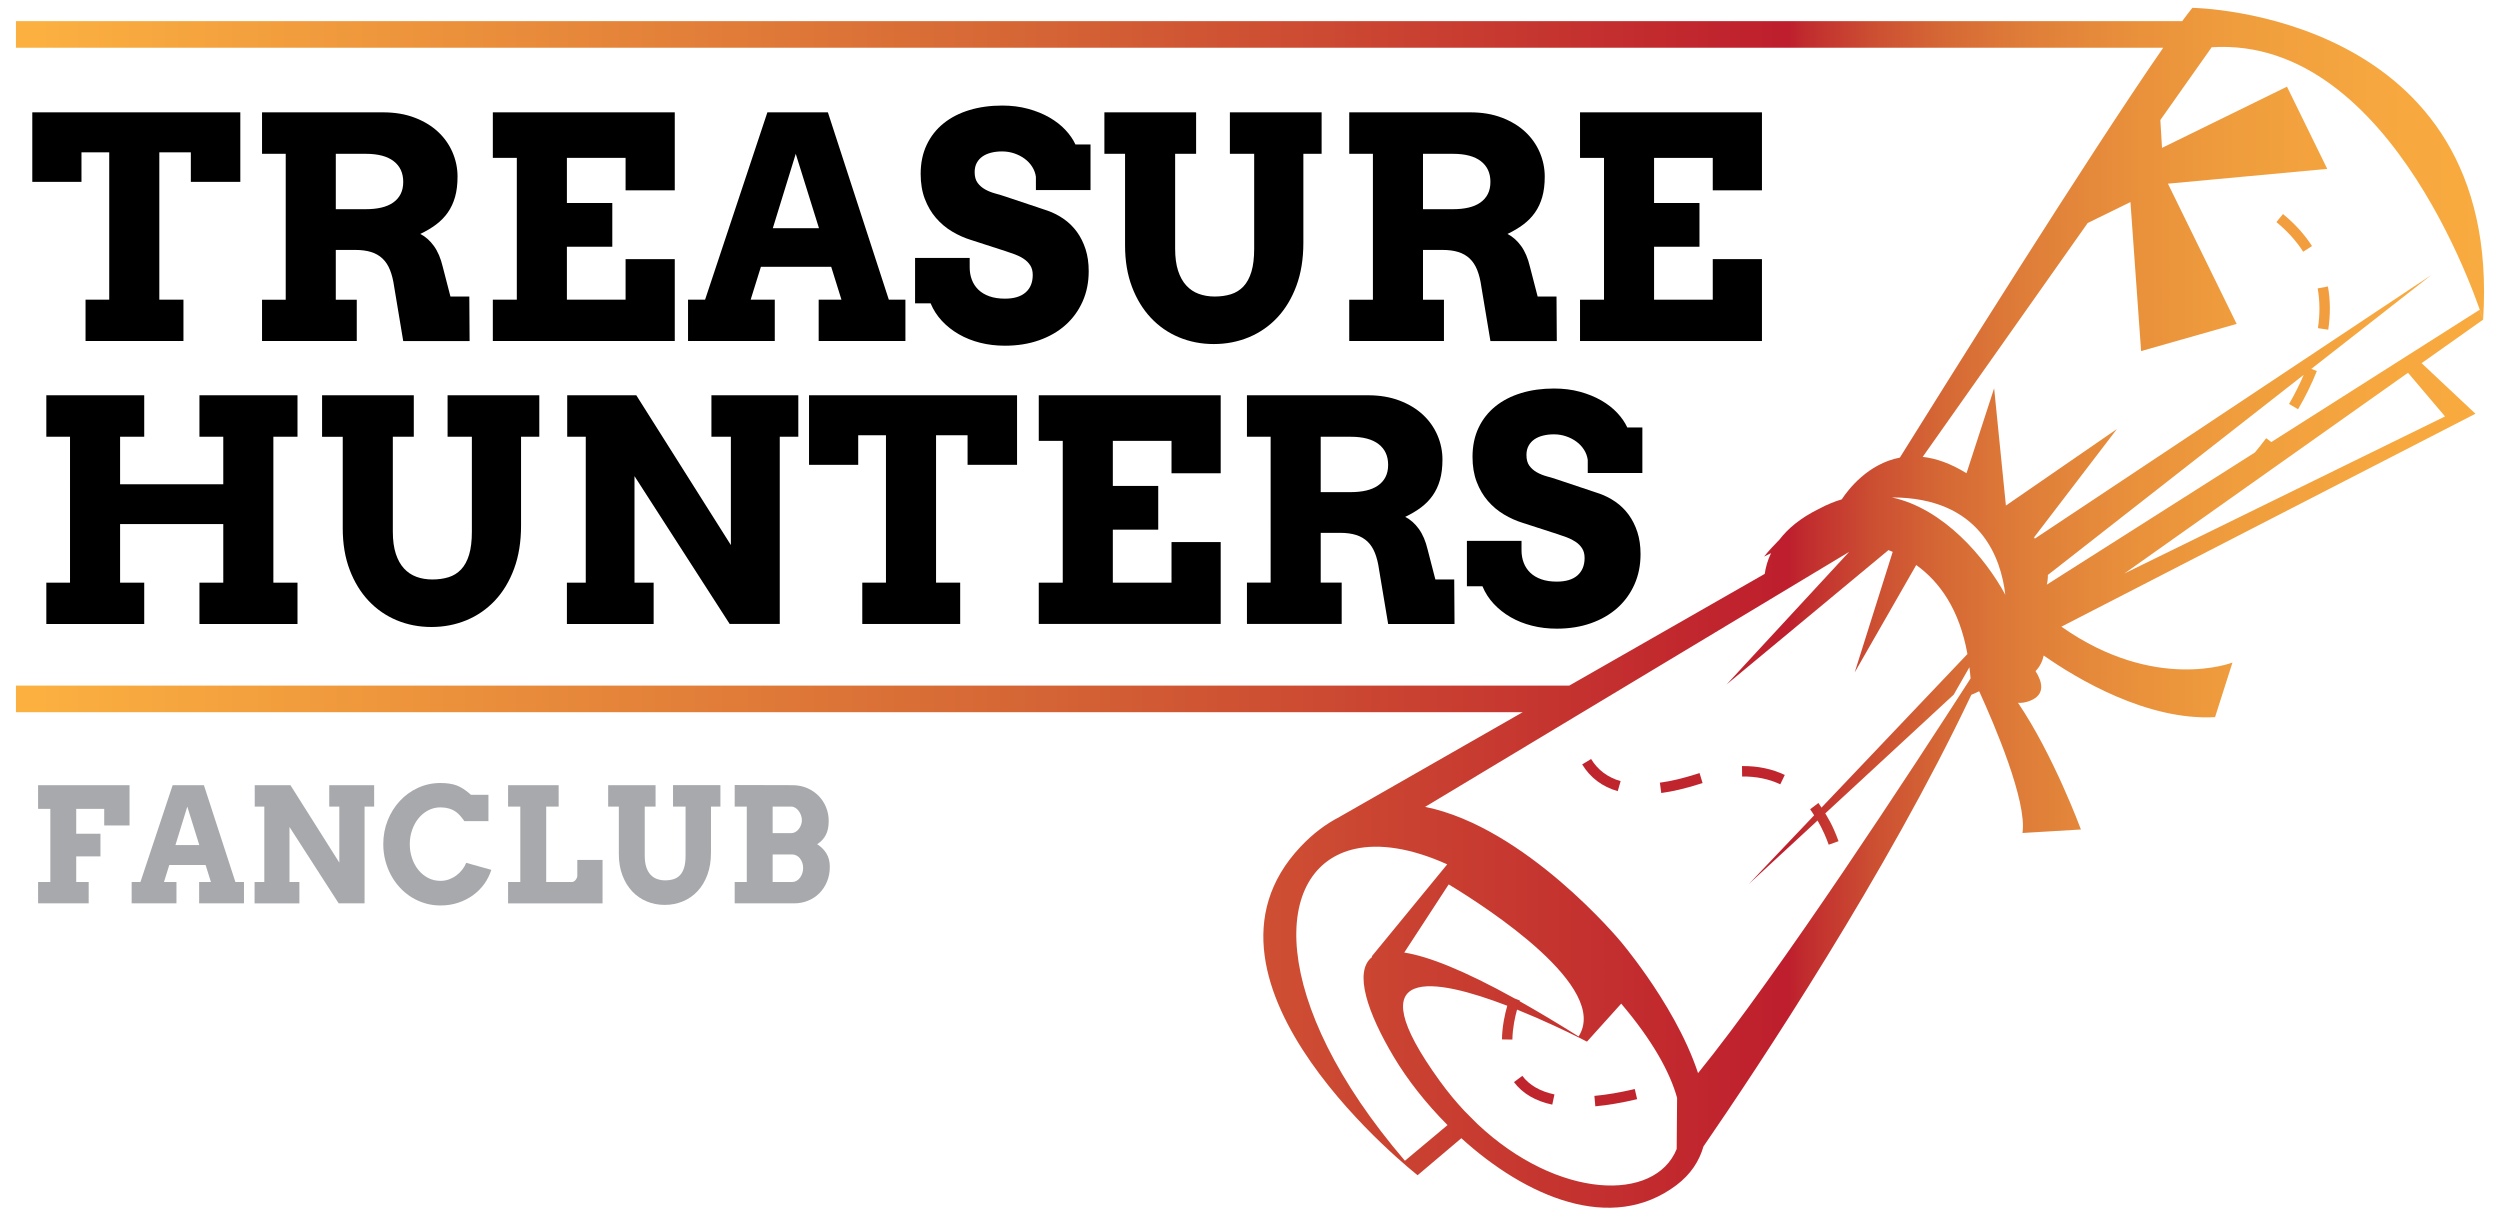 <?xml version="1.0" encoding="utf-8"?>
<!-- Generator: Adobe Illustrator 16.0.4, SVG Export Plug-In . SVG Version: 6.00 Build 0)  -->
<!DOCTYPE svg PUBLIC "-//W3C//DTD SVG 1.1//EN" "http://www.w3.org/Graphics/SVG/1.1/DTD/svg11.dtd">
<svg version="1.1" id="Layer_1" xmlns="http://www.w3.org/2000/svg" xmlns:xlink="http://www.w3.org/1999/xlink" x="0px" y="0px"
	 width="545px" height="265px" viewBox="0 0 545 265" enable-background="new 0 0 545 265" xml:space="preserve">
<g>
	<g>
		<path d="M18.648,65.334h5.163V33.203h-6.05v6.449H7.04V24.489h45.349v15.162H41.603v-6.449h-6.872v32.132h5.261v9.008H18.649
			L18.648,65.334L18.648,65.334z"/>
		<path d="M57.124,24.489h26.374c2.566,0,4.856,0.384,6.874,1.151c2.017,0.768,3.717,1.792,5.098,3.075
			c1.381,1.282,2.438,2.775,3.173,4.475c0.733,1.695,1.101,3.467,1.101,5.31c0,1.687-0.18,3.169-0.542,4.438
			c-0.362,1.274-0.888,2.4-1.58,3.387c-0.688,0.987-1.54,1.86-2.547,2.615c-1.008,0.759-2.159,1.442-3.454,2.058
			c1.12,0.569,2.104,1.442,2.96,2.615c0.854,1.173,1.501,2.691,1.94,4.555l1.676,6.477h4.112l0.064,9.699h-14.47l-1.974-11.836
			c-0.196-1.404-0.498-2.615-0.902-3.636c-0.407-1.021-0.949-1.852-1.628-2.497c-0.681-0.649-1.508-1.126-2.484-1.434
			c-0.976-0.304-2.132-0.459-3.469-0.459h-4.243v10.853h4.572v9.008H57.124v-9.008h5.164V33.532h-5.164V24.489z M73.205,33.532
			v12.072h6.545c1.249,0,2.373-0.114,3.37-0.346s1.854-0.59,2.564-1.084c0.713-0.494,1.261-1.113,1.645-1.86
			c0.384-0.747,0.576-1.632,0.576-2.663c0-1.932-0.689-3.433-2.071-4.504c-1.381-1.076-3.409-1.615-6.084-1.615H73.205z"/>
		<path d="M107.438,24.489H147.1v17.003h-10.722v-7.071h-12.794v9.833h9.898v9.536h-9.898v11.544h12.794v-8.846H147.1v17.854
			h-39.662v-9.008h5.229V34.421h-5.229V24.489z"/>
		<path d="M178.472,65.334h4.966l-2.235-7.167h-15.327l-2.235,7.167h5.261v9.008h-18.91v-9.008h3.716l13.582-40.846h13.188
			l13.286,40.846h3.616v9.008h-18.909L178.472,65.334L178.472,65.334z M168.474,49.747h10.064l-5.064-16.214L168.474,49.747z"/>
		<path d="M225.827,38.535c-0.108-0.768-0.377-1.493-0.806-2.172c-0.428-0.679-0.977-1.265-1.646-1.758
			c-0.668-0.494-1.426-0.882-2.269-1.168c-0.843-0.283-1.727-0.426-2.646-0.426c-0.835,0-1.61,0.088-2.336,0.261
			c-0.723,0.177-1.354,0.443-1.89,0.806c-0.538,0.363-0.965,0.827-1.282,1.396c-0.317,0.574-0.479,1.252-0.479,2.041
			c0,0.987,0.215,1.771,0.644,2.349c0.426,0.584,0.975,1.061,1.644,1.432c0.668,0.375,1.408,0.67,2.22,0.89
			c0.81,0.219,1.601,0.46,2.368,0.721l9.042,3.028c1.25,0.438,2.423,1.042,3.52,1.809c1.097,0.768,2.043,1.7,2.845,2.792
			c0.799,1.097,1.43,2.357,1.892,3.783c0.46,1.425,0.688,3.028,0.688,4.804c0,2.413-0.441,4.612-1.33,6.606
			c-0.889,1.994-2.135,3.707-3.732,5.133c-1.601,1.426-3.52,2.529-5.757,3.318c-2.235,0.789-4.713,1.186-7.432,1.186
			c-1.907,0-3.711-0.215-5.408-0.641c-1.7-0.432-3.251-1.047-4.654-1.861c-1.405-0.81-2.632-1.779-3.685-2.908
			c-1.052-1.131-1.875-2.404-2.465-3.83h-3.389v-9.9h11.906v2.042c0,0.986,0.158,1.897,0.477,2.729
			c0.316,0.834,0.795,1.556,1.431,2.172c0.637,0.612,1.436,1.09,2.401,1.428c0.963,0.342,2.092,0.51,3.386,0.51
			c1.975,0,3.477-0.455,4.507-1.367c1.028-0.902,1.544-2.174,1.544-3.793c0-0.834-0.18-1.53-0.542-2.092
			c-0.361-0.557-0.827-1.029-1.398-1.413c-0.569-0.384-1.206-0.708-1.906-0.97c-0.702-0.262-1.392-0.502-2.072-0.721l-7.53-2.434
			c-1.425-0.438-2.8-1.054-4.126-1.843c-1.327-0.789-2.499-1.776-3.521-2.961c-1.019-1.185-1.831-2.568-2.434-4.158
			c-0.604-1.59-0.905-3.406-0.905-5.443c0-2.37,0.438-4.479,1.316-6.334c0.877-1.852,2.104-3.412,3.684-4.686
			c1.577-1.27,3.452-2.235,5.624-2.893c2.17-0.658,4.548-0.987,7.136-0.987c2.039,0,3.925,0.236,5.656,0.708
			c1.731,0.472,3.283,1.101,4.654,1.889c1.369,0.789,2.533,1.695,3.486,2.716c0.952,1.016,1.683,2.075,2.187,3.171h3.288v9.934
			h-11.905L225.827,38.535L225.827,38.535z"/>
		<path d="M240.757,24.489h19.994v9.042h-4.571v20.688c0,1.885,0.215,3.484,0.641,4.799c0.428,1.316,1.025,2.393,1.792,3.223
			c0.769,0.836,1.679,1.445,2.73,1.824c1.053,0.383,2.204,0.578,3.451,0.578c1.296,0,2.473-0.164,3.537-0.494
			c1.062-0.328,1.973-0.895,2.729-1.691c0.757-0.803,1.337-1.869,1.744-3.206c0.405-1.337,0.606-3.016,0.606-5.032V33.532h-5.295
			V24.49h19.997v9.042h-3.979v19.406c0,3.505-0.505,6.626-1.513,9.354c-1.01,2.731-2.396,5.039-4.16,6.924
			c-1.766,1.885-3.838,3.318-6.215,4.307c-2.381,0.986-4.928,1.479-7.646,1.479c-2.697,0-5.22-0.488-7.564-1.463
			c-2.347-0.976-4.391-2.388-6.135-4.242c-1.742-1.853-3.119-4.104-4.126-6.754c-1.008-2.652-1.512-5.661-1.512-9.014V33.532h-4.506
			v-9.043H240.757z"/>
		<path d="M294.132,24.489h26.371c2.565,0,4.856,0.384,6.875,1.151c2.021,0.768,3.717,1.792,5.101,3.075
			c1.381,1.283,2.438,2.775,3.174,4.475c0.729,1.695,1.102,3.467,1.102,5.31c0,1.687-0.18,3.169-0.543,4.438
			c-0.361,1.274-0.887,2.4-1.578,3.387c-0.689,0.987-1.541,1.86-2.549,2.615c-1.008,0.759-2.158,1.442-3.453,2.058
			c1.119,0.569,2.104,1.442,2.961,2.615c0.854,1.173,1.5,2.691,1.939,4.555l1.676,6.477h4.113l0.062,9.699h-14.471l-1.976-11.836
			c-0.195-1.404-0.496-2.615-0.901-3.636c-0.406-1.021-0.949-1.852-1.628-2.497c-0.682-0.649-1.508-1.126-2.483-1.434
			c-0.978-0.304-2.133-0.459-3.469-0.459h-4.242v10.853h4.569v9.008h-20.649v-9.008h5.162V33.532h-5.162V24.489L294.132,24.489z
			 M310.212,33.532v12.072h6.545c1.248,0,2.373-0.114,3.369-0.346c0.998-0.232,1.854-0.59,2.563-1.084
			c0.713-0.494,1.263-1.113,1.646-1.86c0.385-0.747,0.576-1.632,0.576-2.663c0-1.932-0.688-3.433-2.07-4.504
			c-1.381-1.076-3.409-1.615-6.084-1.615H310.212z"/>
		<path d="M344.445,24.489h39.66v17.003h-10.723v-7.071h-12.795v9.833h9.898v9.536h-9.898v11.544h12.795v-8.846h10.723v17.854
			h-39.66v-9.008h5.23V34.421h-5.23V24.489z"/>
		<path d="M43.478,86.168h21.376v9.045h-5.261v31.803h5.261v9.01H43.478v-9.01h5.196v-12.764H26.18v12.764h5.262v9.01H10.099v-9.01
			h5.165V95.213h-5.165V86.17h21.343v9.043H26.18v10.358h22.494V95.213h-5.196V86.168z"/>
		<path d="M70.214,86.168h19.994v9.045h-4.57v20.686c0,1.885,0.215,3.487,0.641,4.799c0.428,1.316,1.024,2.393,1.792,3.227
			c0.768,0.832,1.679,1.443,2.731,1.826c1.052,0.385,2.204,0.574,3.451,0.574c1.295,0,2.472-0.164,3.536-0.494
			c1.063-0.328,1.973-0.895,2.729-1.694c0.757-0.798,1.337-1.869,1.744-3.206c0.404-1.338,0.606-3.016,0.606-5.03V95.215h-5.295
			V86.17h19.995v9.045h-3.979v19.402c0,3.508-0.505,6.625-1.513,9.354c-1.01,2.732-2.396,5.04-4.161,6.925
			c-1.765,1.882-3.838,3.321-6.214,4.31c-2.381,0.984-4.928,1.479-7.646,1.479c-2.697,0-5.219-0.49-7.564-1.465
			c-2.347-0.979-4.39-2.392-6.134-4.244c-1.742-1.853-3.119-4.104-4.127-6.757c-1.008-2.651-1.512-5.655-1.512-9.014v-19.99h-4.506
			L70.214,86.168L70.214,86.168z"/>
		<path d="M155.09,86.168h18.942v9.045h-4.044v40.811h-10.919l-20.75-32.229v23.221h4.175v9.01h-18.909v-9.01h4.112V95.215h-4.047
			V86.17h15.062l20.619,32.656V95.213h-4.241V86.168z"/>
		<path d="M187.978,127.016h5.162V94.885h-6.05v6.449h-10.722V86.168h45.349v15.164h-10.786v-6.447h-6.872v32.131h5.261v9.01
			h-21.342V127.016L187.978,127.016z"/>
		<path d="M226.451,86.168h39.661v17.004h-10.721v-7.068h-12.793v9.832h9.897v9.537h-9.897v11.543h12.793v-8.848h10.721v17.856
			h-39.661v-9.009h5.229V96.103h-5.229V86.168L226.451,86.168z"/>
		<path d="M271.833,86.168h26.375c2.565,0,4.856,0.387,6.875,1.153c2.017,0.769,3.715,1.793,5.097,3.074
			c1.383,1.282,2.438,2.774,3.176,4.472c0.731,1.7,1.1,3.471,1.1,5.313c0,1.688-0.178,3.168-0.541,4.438
			c-0.363,1.272-0.889,2.399-1.58,3.387c-0.688,0.986-1.539,1.856-2.547,2.617c-1.008,0.754-2.16,1.438-3.455,2.054
			c1.121,0.569,2.105,1.442,2.961,2.614s1.502,2.69,1.941,4.557l1.676,6.479h4.111l0.063,9.702h-14.47l-1.977-11.84
			c-0.193-1.404-0.496-2.615-0.9-3.636c-0.405-1.017-0.948-1.853-1.629-2.497c-0.682-0.646-1.508-1.126-2.481-1.43
			c-0.978-0.31-2.133-0.465-3.472-0.465h-4.241v10.854h4.571v9.009h-20.653v-9.009h5.166V95.213h-5.166V86.168L271.833,86.168z
			 M287.913,95.213v12.07h6.545c1.25,0,2.373-0.113,3.371-0.347c0.996-0.231,1.854-0.59,2.563-1.084
			c0.713-0.492,1.26-1.112,1.646-1.858c0.385-0.748,0.575-1.634,0.575-2.662c0-1.933-0.688-3.433-2.071-4.508
			c-1.381-1.07-3.408-1.611-6.084-1.611H287.913z"/>
		<path d="M346.122,100.211c-0.108-0.765-0.377-1.488-0.806-2.168c-0.43-0.679-0.977-1.265-1.646-1.758
			c-0.668-0.494-1.426-0.888-2.269-1.169c-0.844-0.286-1.729-0.432-2.646-0.432c-0.836,0-1.608,0.09-2.338,0.267
			c-0.724,0.174-1.354,0.442-1.89,0.805c-0.536,0.363-0.967,0.828-1.282,1.396c-0.317,0.57-0.479,1.254-0.479,2.043
			c0,0.986,0.217,1.771,0.646,2.35c0.426,0.582,0.973,1.06,1.644,1.431c0.67,0.375,1.407,0.67,2.223,0.889
			c0.811,0.22,1.602,0.461,2.369,0.722l9.041,3.028c1.25,0.438,2.424,1.041,3.52,1.808c1.098,0.768,2.043,1.699,2.846,2.795
			c0.799,1.098,1.43,2.356,1.893,3.779c0.459,1.426,0.689,3.028,0.689,4.805c0,2.412-0.439,4.613-1.33,6.606
			c-0.889,1.996-2.135,3.709-3.73,5.132c-1.604,1.425-3.521,2.534-5.756,3.321c-2.236,0.789-4.713,1.186-7.435,1.186
			c-1.905,0-3.713-0.211-5.405-0.645c-1.699-0.426-3.256-1.047-4.654-1.854c-1.404-0.812-2.631-1.779-3.688-2.912
			c-1.051-1.125-1.875-2.402-2.465-3.829h-3.39v-9.897h11.906v2.037c0,0.986,0.156,1.896,0.478,2.729
			c0.315,0.836,0.795,1.562,1.43,2.173c0.642,0.616,1.439,1.092,2.402,1.43c0.963,0.343,2.092,0.511,3.387,0.511
			c1.978,0,3.478-0.455,4.507-1.361c1.028-0.911,1.547-2.176,1.547-3.801c0-0.834-0.185-1.531-0.543-2.088
			c-0.359-0.562-0.826-1.033-1.398-1.416c-0.568-0.38-1.205-0.705-1.906-0.972c-0.701-0.262-1.391-0.502-2.07-0.721l-7.531-2.435
			c-1.426-0.438-2.801-1.055-4.127-1.844c-1.325-0.789-2.498-1.773-3.52-2.959c-1.02-1.184-1.83-2.566-2.434-4.156
			c-0.605-1.59-0.904-3.402-0.904-5.445c0-2.364,0.438-4.475,1.314-6.33c0.877-1.852,2.104-3.412,3.684-4.688
			c1.578-1.27,3.453-2.234,5.625-2.895c2.17-0.658,4.549-0.986,7.137-0.986c2.039,0,3.924,0.234,5.654,0.707
			c1.732,0.473,3.283,1.104,4.654,1.893c1.369,0.789,2.533,1.695,3.482,2.711c0.953,1.021,1.686,2.08,2.188,3.177h3.289v9.932
			H346.13v-2.896h-0.008V100.211z"/>
		<path fill="#A7A9AC" d="M8.304,171.169h19.934v8.787h-5.521v-3.621h-6.102v5.422H21.9v4.941h-5.285v5.574h2.718v4.656H8.305
			v-4.656h2.667v-15.938H8.305L8.304,171.169L8.304,171.169z"/>
		<path fill="#A7A9AC" d="M43.413,192.274h2.567l-1.156-3.703h-7.92l-1.155,3.703h2.721v4.656h-9.771v-4.656h1.919l7.021-21.105
			h6.812l6.866,21.105h1.871v4.656h-9.772L43.413,192.274L43.413,192.274z M38.247,184.22h5.2l-2.617-8.379L38.247,184.22z"/>
		<path fill="#A7A9AC" d="M71.776,171.169h9.789v4.672h-2.088v21.092h-5.644l-10.724-16.656v12h2.16v4.656h-9.772v-4.656h2.124
			v-16.436h-2.09v-4.674h7.783l10.655,16.877v-12.203h-2.193V171.169z"/>
		<path fill="#A7A9AC" d="M101.227,179.003c-0.635-0.906-1.207-1.551-1.717-1.934c-0.509-0.379-1.06-0.646-1.647-0.811
			c-0.59-0.166-1.208-0.25-1.854-0.25c-0.951,0-1.834,0.217-2.65,0.643c-0.816,0.422-1.521,1-2.115,1.73
			c-0.595,0.729-1.062,1.582-1.401,2.549c-0.34,0.969-0.511,1.998-0.511,3.086c0,1.098,0.167,2.135,0.502,3.102
			c0.333,0.971,0.795,1.816,1.384,2.543c0.59,0.727,1.292,1.301,2.108,1.727c0.816,0.422,1.71,0.637,2.685,0.637
			c0.679,0,1.313-0.107,1.903-0.332c0.588-0.221,1.124-0.512,1.604-0.873c0.482-0.361,0.905-0.779,1.268-1.254
			c0.363-0.467,0.646-0.957,0.851-1.467l5.472,1.529c-0.352,1.107-0.867,2.139-1.548,3.084c-0.679,0.941-1.497,1.764-2.454,2.453
			c-0.958,0.689-2.035,1.234-3.229,1.633c-1.195,0.396-2.483,0.596-3.867,0.596c-1.166,0-2.284-0.16-3.348-0.479
			c-1.066-0.314-2.06-0.764-2.982-1.34c-0.925-0.578-1.762-1.273-2.517-2.094c-0.752-0.812-1.396-1.717-1.927-2.707
			c-0.533-0.99-0.947-2.061-1.242-3.195c-0.293-1.141-0.439-2.324-0.439-3.562c0-1.848,0.322-3.576,0.968-5.189
			s1.531-3.025,2.651-4.232c1.121-1.205,2.438-2.158,3.951-2.854c1.513-0.693,3.143-1.047,4.887-1.047
			c1.394,0,2.565,0.176,3.518,0.521c0.953,0.346,2.001,1.029,3.145,2.049h3.806v5.742h-5.252v-0.004H101.227z"/>
		<path fill="#A7A9AC" d="M110.763,171.169h11.027v4.672h-2.718v16.436h5.608c0.146,0,0.291-0.041,0.432-0.127
			c0.145-0.084,0.268-0.191,0.375-0.332c0.107-0.135,0.194-0.281,0.264-0.438c0.067-0.16,0.102-0.312,0.102-0.461v-3.449h5.506
			v9.465h-20.597v-4.656h2.667v-16.434h-2.667L110.763,171.169L110.763,171.169z"/>
		<path fill="#A7A9AC" d="M132.581,171.169h10.333v4.672h-2.361v10.688c0,0.977,0.109,1.803,0.331,2.484
			c0.222,0.678,0.528,1.23,0.926,1.66c0.396,0.436,0.867,0.748,1.411,0.945c0.544,0.197,1.139,0.299,1.783,0.299
			c0.669,0,1.278-0.088,1.826-0.256c0.551-0.17,1.021-0.461,1.411-0.873c0.394-0.414,0.692-0.967,0.9-1.658
			c0.211-0.691,0.315-1.561,0.315-2.604v-10.688h-2.736v-4.674h10.333v4.674h-2.057v10.025c0,1.812-0.261,3.426-0.781,4.834
			c-0.521,1.412-1.238,2.604-2.149,3.58c-0.913,0.975-1.984,1.717-3.213,2.229c-1.229,0.506-2.545,0.764-3.95,0.764
			c-1.394,0-2.697-0.254-3.91-0.756c-1.212-0.506-2.269-1.236-3.169-2.191c-0.899-0.957-1.611-2.119-2.132-3.49
			s-0.782-2.924-0.782-4.656v-10.336h-2.328L132.581,171.169L132.581,171.169z"/>
		<path fill="#A7A9AC" d="M160.163,192.274h2.635v-16.436h-2.635v-4.703l12.559,0.033c1.168,0,2.234,0.207,3.203,0.619
			c0.97,0.414,1.805,0.977,2.507,1.684c0.702,0.711,1.248,1.535,1.641,2.48c0.39,0.945,0.586,1.949,0.586,3.018
			c0,1.248-0.219,2.277-0.654,3.092c-0.437,0.816-1.059,1.479-1.861,1.975c0.85,0.545,1.521,1.215,2.014,2.012
			c0.494,0.803,0.74,1.771,0.74,2.914c0,1.17-0.202,2.24-0.604,3.215s-0.952,1.818-1.648,2.521
			c-0.698,0.707-1.521,1.262-2.475,1.646c-0.95,0.395-1.976,0.588-3.074,0.588h-12.935L160.163,192.274L160.163,192.274z
			 M168.438,175.841v5.781h4.044c0.318,0,0.618-0.08,0.902-0.24c0.282-0.154,0.528-0.371,0.737-0.637
			c0.208-0.27,0.377-0.566,0.502-0.898c0.124-0.338,0.188-0.684,0.188-1.047c0-0.352-0.063-0.703-0.188-1.057
			c-0.125-0.352-0.293-0.666-0.502-0.949c-0.209-0.281-0.456-0.518-0.737-0.688c-0.285-0.178-0.584-0.268-0.902-0.268
			L168.438,175.841L168.438,175.841z M168.438,186.276v5.998h4.283c0.329,0,0.637-0.084,0.926-0.254
			c0.289-0.172,0.54-0.396,0.749-0.67c0.208-0.279,0.377-0.604,0.502-0.971c0.124-0.367,0.186-0.752,0.186-1.146
			c0-0.418-0.062-0.811-0.186-1.164c-0.125-0.357-0.295-0.67-0.51-0.938c-0.215-0.268-0.469-0.479-0.757-0.629
			c-0.289-0.15-0.591-0.229-0.909-0.229h-4.284V186.276z"/>
	</g>
	<g>
		
			<linearGradient id="SVGID_1_" gradientUnits="userSpaceOnUse" x1="705.479" y1="-712.5" x2="1955.803" y2="-712.5" gradientTransform="matrix(1 0 0 -1 -702 -580)">
			<stop  offset="0.004" style="stop-color:#FBB040"/>
			<stop  offset="0.175" style="stop-color:#D56635"/>
			<stop  offset="0.309" style="stop-color:#BE1E2D"/>
			<stop  offset="0.312" style="stop-color:#C12C2E"/>
			<stop  offset="0.324" style="stop-color:#CC4F32"/>
			<stop  offset="0.337" style="stop-color:#D66A35"/>
			<stop  offset="0.351" style="stop-color:#DF7E39"/>
			<stop  offset="0.368" style="stop-color:#E88F3B"/>
			<stop  offset="0.387" style="stop-color:#EF9D3D"/>
			<stop  offset="0.411" style="stop-color:#F6A73F"/>
			<stop  offset="0.444" style="stop-color:#FAAE40"/>
			<stop  offset="0.536" style="stop-color:#FBB040"/>
			<stop  offset="0.617" style="stop-color:#FAAE40"/>
			<stop  offset="0.646" style="stop-color:#F6A73F"/>
			<stop  offset="0.667" style="stop-color:#EF9D3D"/>
			<stop  offset="0.683" style="stop-color:#E88F3B"/>
			<stop  offset="0.698" style="stop-color:#DF7E39"/>
			<stop  offset="0.711" style="stop-color:#D66A35"/>
			<stop  offset="0.722" style="stop-color:#CC4F32"/>
			<stop  offset="0.732" style="stop-color:#C12C2E"/>
			<stop  offset="0.735" style="stop-color:#BE1E2D"/>
			<stop  offset="0.781" style="stop-color:#C2212E"/>
			<stop  offset="0.817" style="stop-color:#CC2930"/>
			<stop  offset="0.848" style="stop-color:#DF3834"/>
			<stop  offset="0.861" style="stop-color:#EF4136"/>
			<stop  offset="1" style="stop-color:#262262"/>
		</linearGradient>
		<path fill="url(#SVGID_1_)" d="M477.938,1.71c-0.641,0.793-1.389,1.773-2.221,2.901H3.479v5.799h468.105
			c-16.055,23.135-48.627,75.237-57.412,89.346c-6.973,1.343-11.271,6.979-12.668,9.103c-1.576,0.465-3.178,1.123-4.797,1.987
			c-0.078,0.042-0.152,0.072-0.232,0.113c-4.037,1.99-6.73,4.308-8.527,6.646c-1.125,1.139-2.256,2.35-3.391,3.729l1.527-0.75
			c-0.764,1.599-1.174,3.133-1.371,4.521l-42.622,24.363H3.479v5.797h328.468l-39.898,22.801l0.004,0.012
			c-2.936,1.494-5.799,3.611-8.523,6.502c-28.034,29.711,25.511,71.619,25.511,71.619l9.528-8.066
			c14.037,12.75,32.721,20.902,46.893,10.229c3.113-2.348,4.973-5.234,5.895-8.439c12.061-17.541,39.963-59.547,58.396-98.465
			c0.018-0.004,0.703-0.26,1.709-0.766c3.336,7.309,10.486,24.021,9.438,30.9l12.744-0.76c0,0-6.006-16.271-13.717-27.615
			c0.787,0.059,1.678-0.061,2.707-0.48c3.266-1.338,2.629-4.021,1.117-6.438c0.98-1.012,1.521-2.188,1.773-3.396
			c7.33,5.127,22.561,14.229,37.357,13.438l3.797-11.906c0,0-16.811,6.6-37.295-7.82l90.266-46.419l-11.742-11.024l13.406-9.488
			l-0.756-2.158l-45.412,28.844l-1.119-0.836c-0.883,1.168-1.713,2.207-2.465,3.113l-45.357,28.809
			c0.172-0.705,0.246-1.418,0.236-2.135l0.004,0.014l55.773-43.625c-0.904,2.08-1.941,4.199-3.205,6.354l1.967,1.154
			c1.648-2.826,3.02-5.625,4.092-8.332l-1.199-0.473l26.172-20.47l-86.441,57.474c-0.059-0.089-0.115-0.183-0.176-0.271
			l18.064-23.619l-24.203,16.687l-2.566-25.57l-6.021,18.518l0.018,0.014c-3.514-2.176-6.703-3.252-9.57-3.576l35.969-50.985
			l9.32-4.567l2.322,32.488l20.828-5.924l-14.98-30.572l34.732-3.222l-8.779-17.924l-27.24,13.344l-0.367-6.073l11.191-15.864
			c40.006-2.558,59.174,59.384,59.174,59.384C545.699,2.583,477.938,1.71,477.938,1.71z M524.945,81.261l8.072,9.521l-69.914,34.247
			L524.945,81.261z M306.271,253.048c-29.918-34.896-29.102-64.023-10.811-68.006h0.003c5.312-1.156,12.103-0.184,20.032,3.383
			l-16.45,20.057l0.071,0.146c-4.098,3.188-0.953,12.248,4.727,21.777c2.971,4.982,7.014,10.146,11.719,14.863L306.271,253.048z
			 M330.188,217.663c-11.09-6.143-18.867-9.199-24.062-10.004l9.689-14.861c8.631,5.223,35.186,22.475,28.317,33.148
			c-4.688-2.939-8.971-5.496-12.844-7.674c0.026-0.076,0.055-0.146,0.058-0.15L330.188,217.663z M365.516,250.483
			c-4.705,11.68-25.918,11.037-43.42-5.438l-2.824-2.83c-1.855-1.98-3.656-4.148-5.371-6.518
			c-18.73-25.854-0.92-22.438,14.686-16.443c-0.502,1.729-1.113,4.4-1.16,7.336l2.271,0.037c0.045-2.562,0.574-4.938,1.02-6.535
			c5.695,2.295,10.832,4.771,13.439,6.072l1.801,0.914l7.463-8.285c6.758,7.957,10.598,14.844,12.184,20.541L365.516,250.483z
			 M370.174,233.942c-2.609-7.934-7.404-15.777-11.238-21.273h0.002l-0.01-0.004c-3.191-4.58-5.713-7.527-5.713-7.527
			s-20.579-24.797-42.54-29.24l92.448-55.594l-26.729,28.913l35.295-29.299c0.307,0.117,0.611,0.256,0.92,0.388l-8.291,26.292
			l13.418-23.424c5.131,3.677,9.424,9.707,11.166,19.407l-31.818,33.479c-0.225-0.334-0.432-0.699-0.668-1.012l-1.807,1.371
			c0.307,0.408,0.584,0.881,0.875,1.322l-14.266,15.004l15.01-13.871c0.541,0.934,1.051,1.924,1.518,2.979
			c0.334,0.76,0.637,1.527,0.912,2.295l2.143-0.768c-0.295-0.814-0.615-1.629-0.975-2.443c-0.57-1.303-1.225-2.492-1.912-3.625
			l28.002-25.889l3.414-5.967c0.098,0.797,0.193,1.594,0.256,2.441C417.041,167.401,387.705,212.374,370.174,233.942z
			 M437.158,129.657c-4.373-8.094-13.455-18.797-24.744-21.221C431.773,108.469,436.236,121.69,437.158,129.657z"/>
		<path fill="#F29D3E" d="M497.695,46.664l-1.439,1.75c2.398,1.974,4.361,4.15,5.838,6.461l1.92-1.231
			C502.408,51.129,500.277,48.775,497.695,46.664z"/>
		<path fill="#F29D3E" d="M505.248,62.872c0.498,2.709,0.521,5.623,0.062,8.668l2.246,0.334c0.496-3.287,0.473-6.457-0.07-9.42
			L505.248,62.872z"/>
		<path fill="#C0252E" d="M389.082,168.94c-2.768-1.322-5.902-1.975-9.326-1.938l0.025,2.275c3.07-0.031,5.871,0.539,8.32,1.707
			L389.082,168.94z"/>
		<path fill="#C0252E" d="M369.666,168.79c-2.828,0.896-5.453,1.52-7.814,1.836l0.305,2.252c2.494-0.338,5.252-0.992,8.203-1.924
			l0.803-0.248l-0.66-2.178L369.666,168.79z"/>
		<path fill="#C0252E" d="M346.859,165.46l-1.944,1.182c1.771,2.908,4.376,4.865,7.751,5.832l0.629-2.186
			C350.484,169.479,348.316,167.856,346.859,165.46z"/>
		<path fill="#C0252E" d="M347.577,238.905l0.204,2.271c2.76-0.25,5.822-0.775,9.115-1.557l-0.52-2.217
			C353.182,238.161,350.227,238.671,347.577,238.905z"/>
		<path fill="#C0252E" d="M331.865,234.534l-1.821,1.365c1.86,2.473,4.668,4.129,8.351,4.914l0.475-2.229
			C335.745,237.925,333.384,236.56,331.865,234.534z"/>
	</g>
</g>
</svg>
